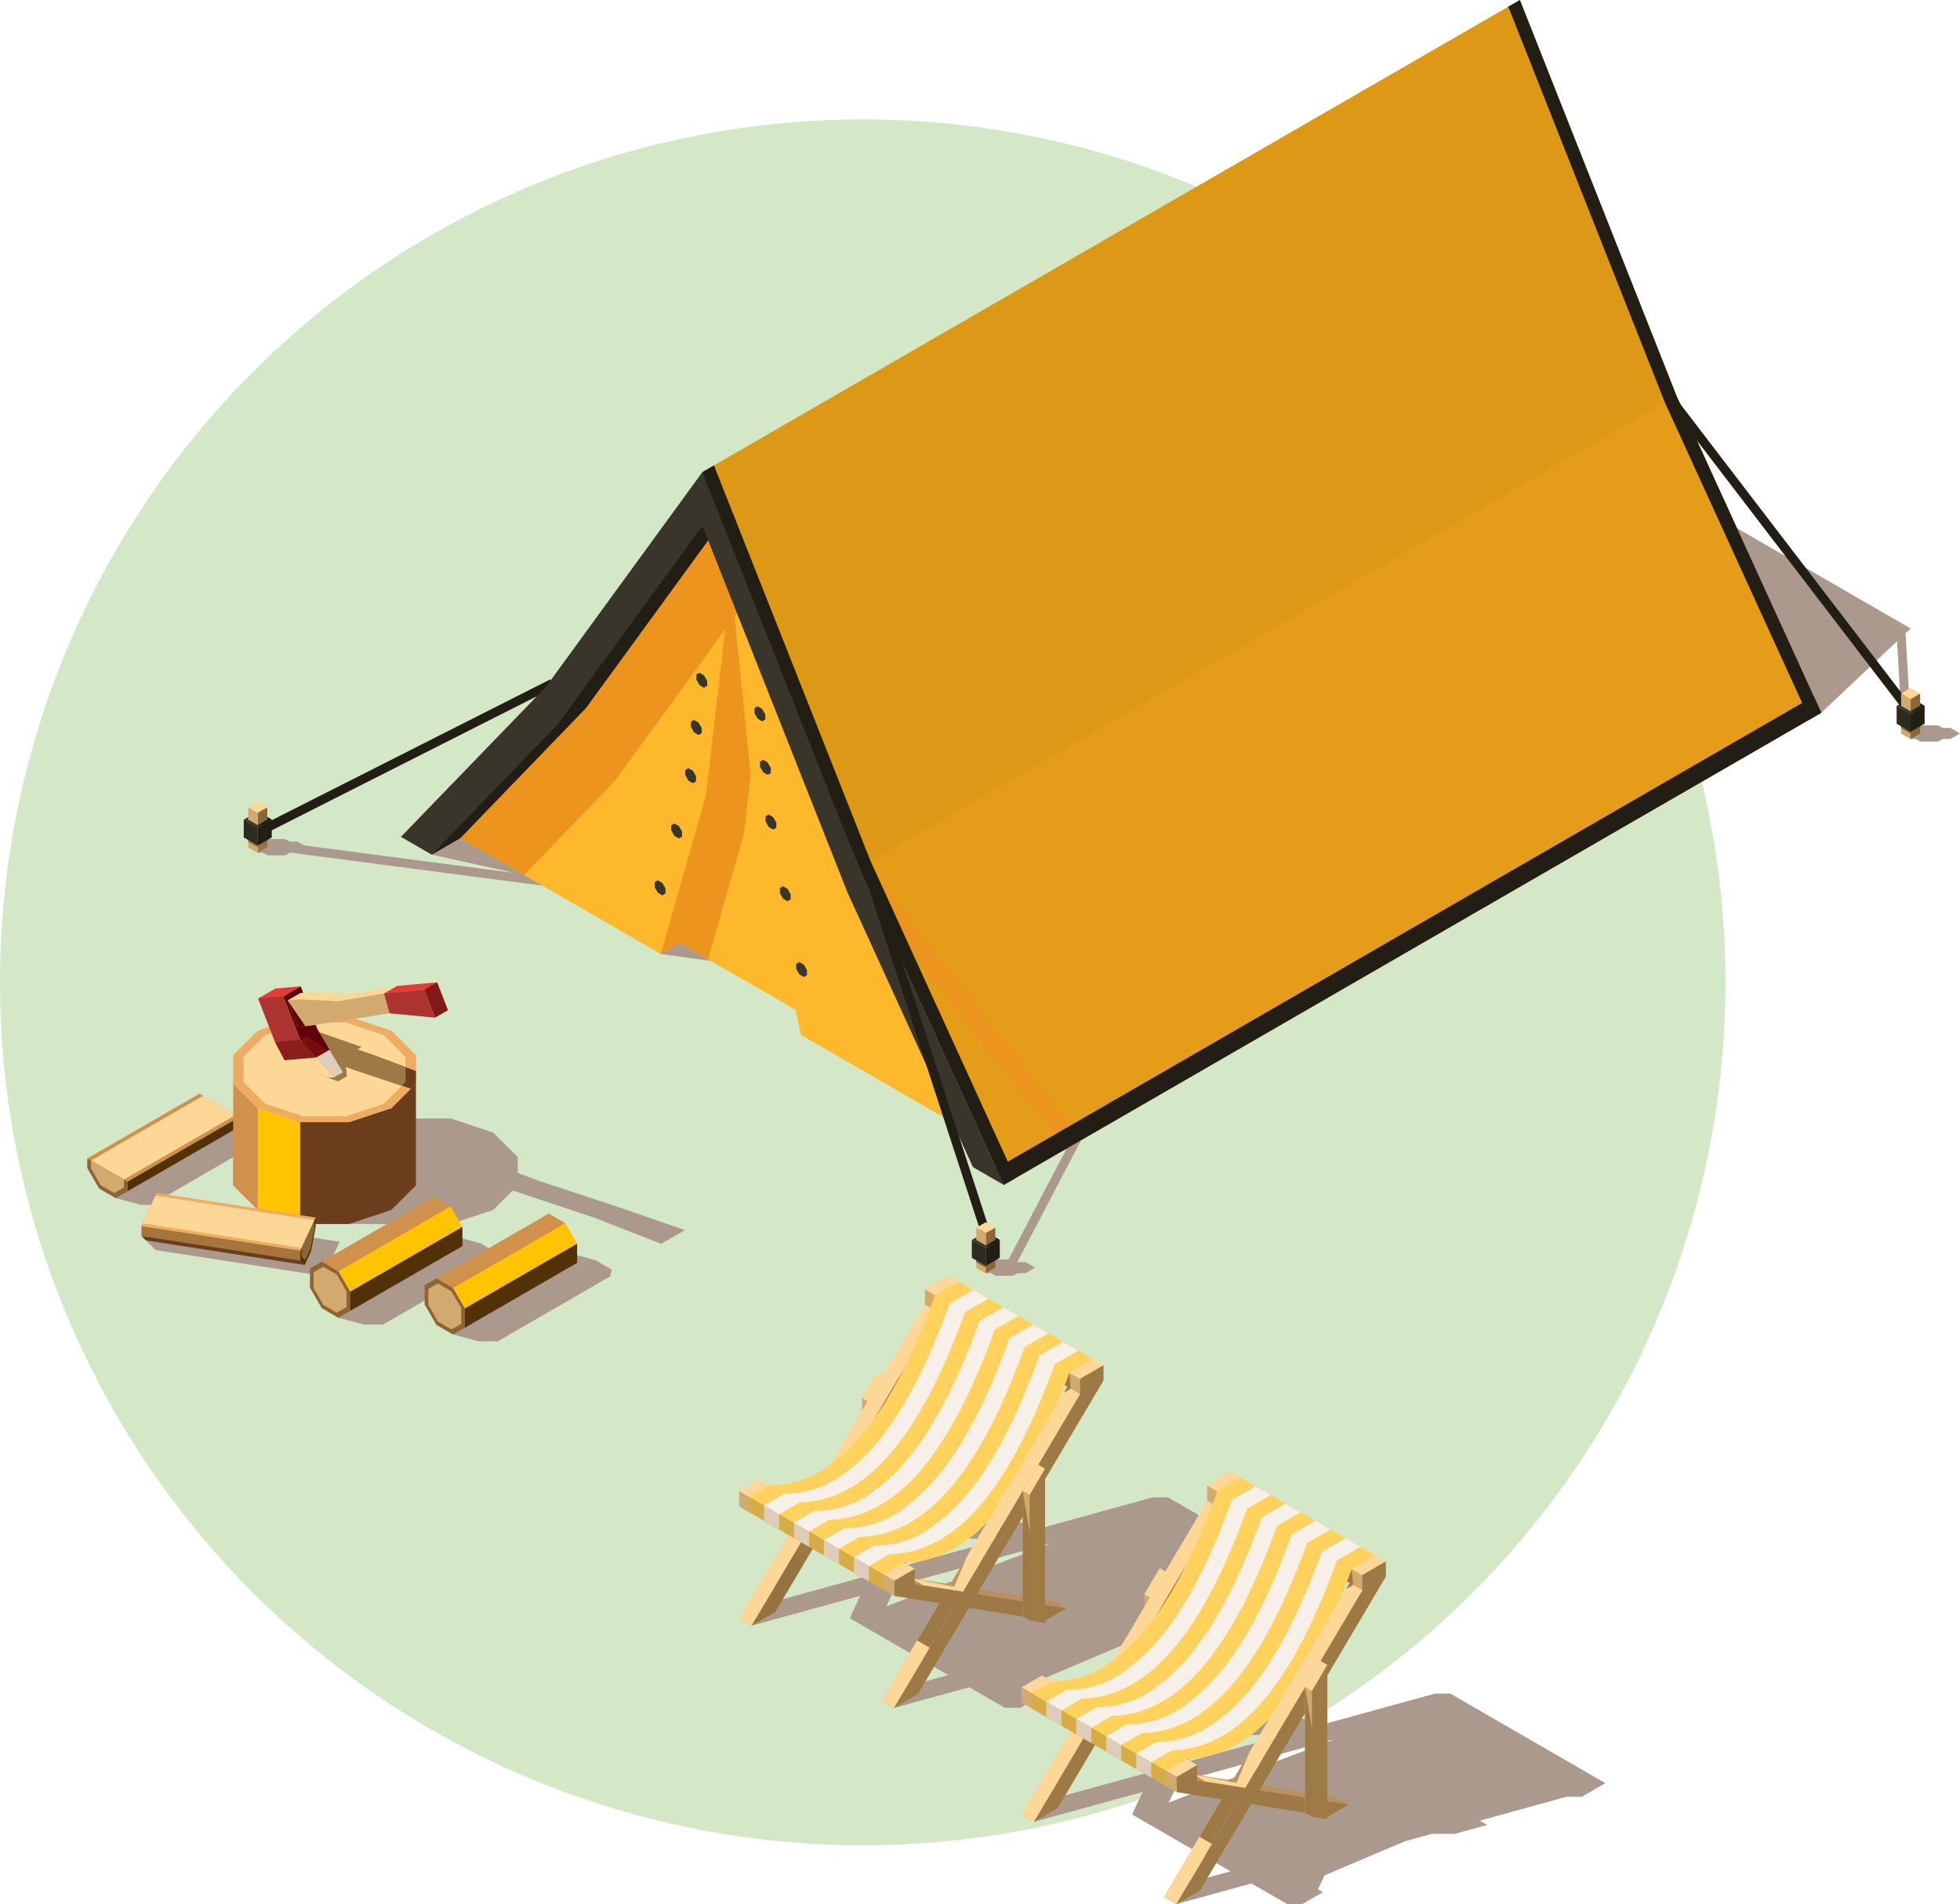 <svg xmlns="http://www.w3.org/2000/svg" xmlns:xlink="http://www.w3.org/1999/xlink" width="224" height="217.561" viewBox="0 0 224 217.561">
  <defs>
    <clipPath id="clip-path">
      <path id="パス_70" data-name="パス 70" d="M128.023,4.906,34.593,58.848,26.32,105.024l93.429-53.942Z" transform="translate(-26.32 -4.906)" fill="none" clip-rule="evenodd"/>
    </clipPath>
    <linearGradient id="linear-gradient" x1="-0.394" y1="1.278" x2="-0.377" y2="1.278" gradientUnits="objectBoundingBox">
      <stop offset="0" stop-color="#8f4d13"/>
      <stop offset="1" stop-color="#ec941d"/>
    </linearGradient>
    <clipPath id="clip-path-2">
      <path id="パス_72" data-name="パス 72" d="M36.853,47.951,35.744,37.112l-.634,1.507L32.688,59.547,27.52,77.66l3.238,1.869,4.1-14.383Z" transform="translate(-27.52 -37.112)" fill="none" clip-rule="evenodd"/>
    </clipPath>
    <linearGradient id="linear-gradient-2" x1="-0.773" y1="2.834" x2="-0.73" y2="2.834" xlink:href="#linear-gradient"/>
    <clipPath id="clip-path-3">
      <path id="パス_74" data-name="パス 74" d="M28.026,54.86,13.667,69.719l7.286,4.206L31.28,63.24,43.943,45.864l.645-5.568.42,4.107,2.832-3.884c39.5,99.787,23.424,59.016-3.252-8.382Z" transform="translate(-13.667 -32.137)" fill="none"/>
    </clipPath>
    <linearGradient id="linear-gradient-3" x1="0.021" y1="0.754" x2="0.035" y2="0.754" xlink:href="#linear-gradient"/>
    <clipPath id="clip-path-4">
      <path id="パス_75" data-name="パス 75" d="M122.376,0,28.947,53.941l17.892,45.2,60.325-24.6,33.1-29.34Z" transform="translate(-28.947 -0.001)" fill="none"/>
    </clipPath>
    <linearGradient id="linear-gradient-4" x1="-0.24" y1="1.18" x2="-0.228" y2="1.18" gradientUnits="objectBoundingBox">
      <stop offset="0" stop-color="#e49c19"/>
      <stop offset="1" stop-color="#dd9815"/>
    </linearGradient>
    <clipPath id="clip-path-5">
      <rect id="長方形_286" data-name="長方形 286" width="196.144" height="145.755" fill="none"/>
    </clipPath>
    <clipPath id="clip-path-6">
      <path id="パス_77" data-name="パス 77" d="M39.763,57.7l.621,1.354L61.8,86.079l1.494-.862.161-.094L40.524,55.7Z" transform="translate(-39.763 -55.699)" fill="none"/>
    </clipPath>
    <linearGradient id="linear-gradient-5" x1="-1.881" y1="1.479" x2="-1.83" y2="1.479" xlink:href="#linear-gradient"/>
    <clipPath id="clip-path-8">
      <path id="パス_81" data-name="パス 81" d="M.886,51.572v4.554L1.974,55.5l0-4.554Z" transform="translate(-0.886 -50.944)" fill="none"/>
    </clipPath>
    <linearGradient id="linear-gradient-6" x1="0.075" y1="15.191" x2="0.433" y2="15.191" gradientUnits="objectBoundingBox">
      <stop offset="0" stop-color="#9d7a45"/>
      <stop offset="1" stop-color="#886936"/>
    </linearGradient>
    <clipPath id="clip-path-10">
      <path id="パス_83" data-name="パス 83" d="M.283,53.387l1.092.628v-.585L.283,52.8Z" transform="translate(-0.283 -52.801)" fill="none"/>
    </clipPath>
    <linearGradient id="linear-gradient-7" x1="-0.181" y1="31.499" x2="0.984" y2="31.499" xlink:href="#linear-gradient-6"/>
    <clipPath id="clip-path-12">
      <path id="パス_91" data-name="パス 91" d="M46.835,78.1v4.554l1.09-.628V77.468Z" transform="translate(-46.835 -77.468)" fill="none"/>
    </clipPath>
    <linearGradient id="linear-gradient-8" x1="-16.359" y1="1.333" x2="-16.001" y2="1.333" xlink:href="#linear-gradient-6"/>
    <clipPath id="clip-path-14">
      <path id="パス_93" data-name="パス 93" d="M46.233,79.913l1.09.628v-.587l-1.088-.628Z" transform="translate(-46.233 -79.326)" fill="none"/>
    </clipPath>
    <linearGradient id="linear-gradient-9" x1="-53.808" y1="1.443" x2="-52.641" y2="1.443" xlink:href="#linear-gradient-6"/>
    <clipPath id="clip-path-16">
      <path id="パス_100" data-name="パス 100" d="M105.206,44.395v4.556l1.088-.63,0-4.554Z" transform="translate(-105.206 -43.767)" fill="none"/>
    </clipPath>
    <linearGradient id="linear-gradient-10" x1="-37.236" y1="18.936" x2="-36.879" y2="18.936" xlink:href="#linear-gradient-6"/>
    <clipPath id="clip-path-18">
      <path id="パス_102" data-name="パス 102" d="M104.6,46.211l1.092.63v-.587l-1.092-.63Z" transform="translate(-104.603 -45.625)" fill="none"/>
    </clipPath>
    <linearGradient id="linear-gradient-11" x1="-121.733" y1="39.589" x2="-120.568" y2="39.589" xlink:href="#linear-gradient-6"/>
    <clipPath id="clip-path-20">
      <rect id="長方形_302" data-name="長方形 302" width="99.006" height="71.806" fill="none"/>
    </clipPath>
    <clipPath id="clip-path-21">
      <path id="パス_113" data-name="パス 113" d="M22.231,3.326.991,39.18l2.7-1.56L24.927,1.764Z" transform="translate(-0.991 -1.764)" fill="none"/>
    </clipPath>
    <linearGradient id="linear-gradient-12" x1="0.197" y1="1.793" x2="0.23" y2="1.793" gradientUnits="objectBoundingBox">
      <stop offset="0" stop-color="#947341"/>
      <stop offset="1" stop-color="#9d7a45"/>
    </linearGradient>
    <clipPath id="clip-path-22">
      <path id="パス_114" data-name="パス 114" d="M18.185,4.189,7.269,22.617H9.044L19.958,4.189Z" transform="translate(-7.269 -4.189)" fill="none"/>
    </clipPath>
    <linearGradient id="linear-gradient-13" x1="-0.339" y1="4.164" x2="-0.267" y2="4.164" gradientUnits="objectBoundingBox">
      <stop offset="0" stop-color="#bc8f5a"/>
      <stop offset="1" stop-color="#9e7a45"/>
    </linearGradient>
    <clipPath id="clip-path-24">
      <path id="パス_116" data-name="パス 116" d="M7.533,18.7l10.821,1.732L16.909,19.6,6.088,17.866Z" transform="translate(-6.088 -17.866)" fill="none"/>
    </clipPath>
    <linearGradient id="linear-gradient-14" x1="-3.215" y1="4.061" x2="-2.854" y2="4.061" gradientUnits="objectBoundingBox">
      <stop offset="0" stop-color="#b86d0d"/>
      <stop offset="1" stop-color="#9c5a0b"/>
    </linearGradient>
    <clipPath id="clip-path-26">
      <path id="パス_120" data-name="パス 120" d="M18.492,5.079,29.447,11.4l-.166-1.842L18.493,3.332Z" transform="translate(-18.492 -3.332)" fill="none"/>
    </clipPath>
    <linearGradient id="linear-gradient-15" x1="-2.216" y1="5.216" x2="-2.094" y2="5.216" xlink:href="#linear-gradient-12"/>
    <clipPath id="clip-path-28">
      <path id="パス_125" data-name="パス 125" d="M13.954,30.24l1.445.836,3.118-5.264-1.446-.836Z" transform="translate(-13.954 -24.976)" fill="none"/>
    </clipPath>
    <linearGradient id="linear-gradient-16" x1="-2.594" y1="4.745" x2="-2.394" y2="4.745" xlink:href="#linear-gradient-12"/>
    <clipPath id="clip-path-30">
      <path id="パス_127" data-name="パス 127" d="M33.394,8.571v1.745L20.013,32.9l-5.494-.879V30.279l-2.351,1.359v1.745l6.906,1.105-6.92,11.683,2.7-1.56L20.7,34.748l8.8,1.409L31.851,34.8,21.634,33.163,36.09,8.754l0,0V7.017Z" transform="translate(-12.154 -7.017)" fill="none"/>
    </clipPath>
    <linearGradient id="linear-gradient-17" x1="-0.206" y1="1.417" x2="-0.171" y2="1.417" xlink:href="#linear-gradient-12"/>
    <clipPath id="clip-path-32">
      <path id="パス_135" data-name="パス 135" d="M25.455,9.383l.8-.442-.4-.233Z" transform="translate(-25.455 -8.708)" fill="none"/>
    </clipPath>
    <linearGradient id="linear-gradient-18" x1="-43.239" y1="79.645" x2="-41.539" y2="79.645" xlink:href="#linear-gradient-12"/>
    <clipPath id="clip-path-34">
      <path id="パス_138" data-name="パス 138" d="M22.231,31.225l.79.456.417-7.613-1.207-7.214Z" transform="translate(-22.231 -16.855)" fill="none"/>
    </clipPath>
    <linearGradient id="linear-gradient-19" x1="-16.163" y1="3.178" x2="-15.427" y2="3.178" xlink:href="#linear-gradient-12"/>
    <clipPath id="clip-path-35">
      <path id="パス_139" data-name="パス 139" d="M22.773,18.1v14.37l1.766.283V15.127Z" transform="translate(-22.773 -15.127)" fill="none"/>
    </clipPath>
    <linearGradient id="linear-gradient-20" x1="-2.143" y1="3.33" x2="-2.03" y2="3.33" xlink:href="#linear-gradient-13"/>
    <clipPath id="clip-path-37">
      <path id="パス_145" data-name="パス 145" d="M44.356,18.7,23.116,54.555,25.818,53,47.052,17.139Z" transform="translate(-23.116 -17.139)" fill="none"/>
    </clipPath>
    <linearGradient id="linear-gradient-21" x1="-0.53" y1="1.219" x2="-0.497" y2="1.219" xlink:href="#linear-gradient-12"/>
    <clipPath id="clip-path-38">
      <path id="パス_146" data-name="パス 146" d="M40.31,19.564,29.394,37.992h1.775L42.081,19.564Z" transform="translate(-29.394 -19.564)" fill="none"/>
    </clipPath>
    <linearGradient id="linear-gradient-22" x1="-1.938" y1="2.71" x2="-1.865" y2="2.71" xlink:href="#linear-gradient-13"/>
    <clipPath id="clip-path-40">
      <path id="パス_148" data-name="パス 148" d="M29.658,34.076,40.48,35.806l-1.445-.834L28.212,33.24Z" transform="translate(-28.212 -33.24)" fill="none"/>
    </clipPath>
    <linearGradient id="linear-gradient-23" x1="-11.194" y1="2.266" x2="-10.834" y2="2.266" xlink:href="#linear-gradient-14"/>
    <clipPath id="clip-path-42">
      <path id="パス_152" data-name="パス 152" d="M40.618,20.455,51.57,26.779l-.165-1.843L40.618,18.708Z" transform="translate(-40.618 -18.708)" fill="none"/>
    </clipPath>
    <linearGradient id="linear-gradient-24" x1="-4.918" y1="3.536" x2="-4.795" y2="3.536" xlink:href="#linear-gradient-12"/>
    <clipPath id="clip-path-44">
      <path id="パス_157" data-name="パス 157" d="M36.078,45.616l1.445.833,3.119-5.263L39.2,40.352Z" transform="translate(-36.078 -40.352)" fill="none"/>
    </clipPath>
    <linearGradient id="linear-gradient-25" x1="-7.005" y1="1.802" x2="-6.805" y2="1.802" xlink:href="#linear-gradient-12"/>
    <clipPath id="clip-path-46">
      <path id="パス_159" data-name="パス 159" d="M55.519,23.946v1.745L42.137,48.28,36.644,47.4V45.654L34.3,47.013v1.744L41.2,49.864l-6.92,11.683,2.7-1.559,5.841-9.866,8.8,1.41,2.352-1.358L43.76,48.54,58.215,24.13l0,0V22.392Z" transform="translate(-34.279 -22.392)" fill="none"/>
    </clipPath>
    <linearGradient id="linear-gradient-26" x1="-0.973" y1="0.927" x2="-0.938" y2="0.927" xlink:href="#linear-gradient-12"/>
    <clipPath id="clip-path-48">
      <path id="パス_167" data-name="パス 167" d="M47.579,24.756l.8-.44-.4-.232Z" transform="translate(-47.579 -24.084)" fill="none"/>
    </clipPath>
    <linearGradient id="linear-gradient-27" x1="-80.872" y1="49.642" x2="-79.172" y2="49.642" xlink:href="#linear-gradient-12"/>
    <clipPath id="clip-path-50">
      <path id="パス_170" data-name="パス 170" d="M44.356,46.6l.79.458.417-7.613L44.356,32.23Z" transform="translate(-44.356 -32.23)" fill="none"/>
    </clipPath>
    <linearGradient id="linear-gradient-28" x1="-32.443" y1="1.67" x2="-31.707" y2="1.67" xlink:href="#linear-gradient-12"/>
    <clipPath id="clip-path-51">
      <path id="パス_171" data-name="パス 171" d="M44.9,33.479v14.37l1.766.283V30.5Z" transform="translate(-44.898 -30.501)" fill="none"/>
    </clipPath>
    <linearGradient id="linear-gradient-29" x1="-4.644" y1="1.78" x2="-4.531" y2="1.78" xlink:href="#linear-gradient-13"/>
    <clipPath id="clip-path-53">
      <path id="パス_179" data-name="パス 179" d="M16.335,12.816,3.506,20.223v-1.1l12.828-7.407Z" transform="translate(-3.506 -11.717)" fill="none" clip-rule="evenodd"/>
    </clipPath>
    <linearGradient id="linear-gradient-30" x1="-0.218" y1="1.965" x2="-0.132" y2="1.965" gradientUnits="objectBoundingBox">
      <stop offset="0" stop-color="#78460d"/>
      <stop offset="1" stop-color="#523109"/>
    </linearGradient>
    <clipPath id="clip-path-54">
      <path id="パス_181" data-name="パス 181" d="M18.54,23.816V12.183h5.6l.984,3.468-.985,8.164Z" transform="translate(-18.54 -12.182)" fill="none" clip-rule="evenodd"/>
    </clipPath>
    <linearGradient id="linear-gradient-31" x1="-3.695" y1="2.152" x2="-3.496" y2="2.152" gradientUnits="objectBoundingBox">
      <stop offset="0" stop-color="#8c4f24"/>
      <stop offset="1" stop-color="#6b3d1d"/>
    </linearGradient>
    <clipPath id="clip-path-55">
      <path id="パス_182" data-name="パス 182" d="M20.024,24.2V12.567L15.178,10.95l-1.4,4.418,1.4,7.215Z" transform="translate(-13.778 -10.95)" fill="none" clip-rule="evenodd"/>
    </clipPath>
    <linearGradient id="linear-gradient-32" x1="-0.975" y1="2.66" x2="-0.884" y2="2.66" gradientUnits="objectBoundingBox">
      <stop offset="0" stop-color="#a7753c"/>
      <stop offset="1" stop-color="#ffc300"/>
    </linearGradient>
    <clipPath id="clip-path-56">
      <path id="パス_183" data-name="パス 183" d="M22.808,24.2V12.566l4.846-1.616,1.078,4.966-1.076,6.666Z" transform="translate(-22.807 -10.95)" fill="none" clip-rule="evenodd"/>
    </clipPath>
    <linearGradient id="linear-gradient-33" x1="-2.879" y1="1.889" x2="-2.745" y2="1.889" xlink:href="#linear-gradient-31"/>
    <clipPath id="clip-path-57">
      <path id="パス_184" data-name="パス 184" d="M12.711,20.45V8.817l2.8,2.8V23.248Z" transform="translate(-12.711 -8.817)" fill="none" clip-rule="evenodd"/>
    </clipPath>
    <linearGradient id="linear-gradient-34" x1="-5.956" y1="2.041" x2="-5.488" y2="2.041" gradientUnits="objectBoundingBox">
      <stop offset="0" stop-color="#a7753c"/>
      <stop offset="1" stop-color="#cf914c"/>
    </linearGradient>
    <clipPath id="clip-path-58">
      <path id="パス_185" data-name="パス 185" d="M29.3,20.45V8.816l-2.8,2.8,0,11.632Z" transform="translate(-26.502 -8.816)" fill="none" clip-rule="evenodd"/>
    </clipPath>
    <linearGradient id="linear-gradient-35" x1="-4.578" y1="2.024" x2="-4.394" y2="2.024" xlink:href="#linear-gradient-31"/>
    <clipPath id="clip-path-59">
      <path id="パス_188" data-name="パス 188" d="M25.454,6.306l2.322.805L32.19,8.78v1.427l-.586.586L25.13,8.638,24.162,8.3l.119,1.057-.99.572-1.108-.384L17.939,7.93l-.712-1.314,1.721-.993.005,0,.025-.016h0l.028-.016h0l.029-.017.029-.016h0l.139-.081,1.933-1.115,4.8,1.664Z" transform="translate(-17.227 -4.357)" fill="none" clip-rule="evenodd"/>
    </clipPath>
    <linearGradient id="linear-gradient-36" x1="-1.695" y1="2.505" x2="-1.599" y2="2.505" xlink:href="#linear-gradient-31"/>
    <clipPath id="clip-path-60">
      <path id="パス_189" data-name="パス 189" d="M25.454,6.306l2.322.805,3.233,1.221v1.692l-.428.428L25.13,8.638,24.162,8.3l.119,1.057-.99.572-1.108-.384L17.939,7.93l-.712-1.314,1.721-.993.005,0,.025-.016h0l.028-.016h0l.029-.017.029-.016h0l.139-.081,1.933-1.115,4.8,1.664Z" transform="translate(-17.227 -4.357)" fill="none" clip-rule="evenodd"/>
    </clipPath>
    <linearGradient id="linear-gradient-37" x1="-1.524" y1="4.441" x2="-1.434" y2="4.441" xlink:href="#linear-gradient-12"/>
    <clipPath id="clip-path-61">
      <path id="パス_192" data-name="パス 192" d="M19.239,5.009,21.07,7.026l-3.624.323L16.352,5.267Z" transform="translate(-16.352 -5.009)" fill="none" clip-rule="evenodd"/>
    </clipPath>
    <linearGradient id="linear-gradient-38" x1="-4.028" y1="8.824" x2="-3.779" y2="8.824" gradientUnits="objectBoundingBox">
      <stop offset="0" stop-color="#ad3331"/>
      <stop offset="1" stop-color="#8a1e1d"/>
    </linearGradient>
    <clipPath id="clip-path-62">
      <path id="パス_193" data-name="パス 193" d="M20.81,6.547l2.05,2.259-.665.059L17.3,7.094l-.118-.224,3.623-.323Z" transform="translate(-17.186 -6.547)" fill="none" clip-rule="evenodd"/>
    </clipPath>
    <linearGradient id="linear-gradient-39" x1="-8.553" y1="5.84" x2="-8.085" y2="5.84" gradientUnits="objectBoundingBox">
      <stop offset="0" stop-color="#fff3d8"/>
      <stop offset="1" stop-color="#fdd797"/>
    </linearGradient>
    <clipPath id="clip-path-63">
      <path id="パス_194" data-name="パス 194" d="M30.833,0,29.36.85l1.233,3.182,1.474-.851Z" transform="translate(-29.36 0.001)" fill="none"/>
    </clipPath>
    <linearGradient id="linear-gradient-40" x1="-8.087" y1="8.561" x2="-7.805" y2="8.561" gradientUnits="objectBoundingBox">
      <stop offset="0" stop-color="#61000a"/>
      <stop offset="1" stop-color="#821817"/>
    </linearGradient>
    <clipPath id="clip-path-64">
      <path id="パス_195" data-name="パス 195" d="M17.273,1.3,18.747.453l1.234,3.181-1.473.851Z" transform="translate(-17.273 -0.453)" fill="none" clip-rule="evenodd"/>
    </clipPath>
    <linearGradient id="linear-gradient-41" x1="-4.701" y1="8.427" x2="-4.417" y2="8.427" xlink:href="#linear-gradient-12"/>
    <clipPath id="clip-path-65">
      <path id="パス_197" data-name="パス 197" d="M18.553,5.281l1.981-1.144L21.9,6.423,20.383,7.3Z" transform="translate(-18.553 -4.137)" fill="none" clip-rule="evenodd"/>
    </clipPath>
    <linearGradient id="linear-gradient-42" x1="-5.162" y1="7.949" x2="-4.877" y2="7.949" gradientUnits="objectBoundingBox">
      <stop offset="0" stop-color="#8a1e1d"/>
      <stop offset="1" stop-color="#760d0f"/>
    </linearGradient>
    <clipPath id="clip-path-66">
      <path id="パス_200" data-name="パス 200" d="M21.03,5.935l.237.184-.143-.239Z" transform="translate(-21.03 -5.88)" fill="none"/>
    </clipPath>
    <linearGradient id="linear-gradient-43" x1="-84.75" y1="101.275" x2="-80.714" y2="101.275" gradientUnits="objectBoundingBox">
      <stop offset="0" stop-color="#cabbb0"/>
      <stop offset="1" stop-color="#bbaaa1"/>
    </linearGradient>
    <clipPath id="clip-path-67">
      <path id="パス_207" data-name="パス 207" d="M17.456,1.573l2.019,2.942-.847.075Z" transform="translate(-17.456 -1.573)" fill="none" clip-rule="evenodd"/>
    </clipPath>
    <linearGradient id="linear-gradient-44" x1="-7.882" y1="11.225" x2="-7.422" y2="11.225" gradientUnits="objectBoundingBox">
      <stop offset="0" stop-color="#947341"/>
      <stop offset="1" stop-color="#61000a"/>
    </linearGradient>
    <clipPath id="clip-path-68">
      <path id="パス_209" data-name="パス 209" d="M20.3,20.5V21.64L20.043,23l-.256,1.355-.361.778-.361.778-.256-.254-.254-.256V24.254Z" transform="translate(-18.556 -20.499)" fill="none" clip-rule="evenodd"/>
    </clipPath>
    <linearGradient id="linear-gradient-45" x1="-4.861" y1="2.636" x2="-4.582" y2="2.636" xlink:href="#linear-gradient-30"/>
    <clipPath id="clip-path-69">
      <path id="パス_214" data-name="パス 214" d="M23.379,25.41l-.51-.51L4.717,22.091l.509.512Z" transform="translate(-4.717 -22.091)" fill="none" clip-rule="evenodd"/>
    </clipPath>
    <linearGradient id="linear-gradient-46" x1="-2.138" y1="1.048" x2="-1.915" y2="1.048" xlink:href="#linear-gradient-31"/>
    <clipPath id="clip-path-71">
      <path id="パス_216" data-name="パス 216" d="M18.66,23.891h0v.961l.215.216.214.215c.1-.218.2-.437.306-.657s.2-.437.306-.656c.071-.38.142-.762.214-1.142l.216-1.145v-.961Z" transform="translate(-18.66 -20.723)" fill="none"/>
    </clipPath>
    <linearGradient id="linear-gradient-48" x1="-7.381" y1="2.918" x2="-6.971" y2="2.918" xlink:href="#linear-gradient-6"/>
    <clipPath id="clip-path-72">
      <rect id="長方形_354" data-name="長方形 354" width="68.293" height="41.015" fill="none"/>
    </clipPath>
    <clipPath id="clip-path-73">
      <path id="パス_218" data-name="パス 218" d="M27.348,22.763l-5.47,4.167,1.346,2.332,12.828-7.407-1.346-2.333Z" transform="translate(-21.878 -19.522)" fill="none"/>
    </clipPath>
    <linearGradient id="linear-gradient-49" x1="-1.64" y1="1.118" x2="-1.561" y2="1.118" xlink:href="#linear-gradient-32"/>
    <clipPath id="clip-path-75">
      <path id="パス_222" data-name="パス 222" d="M22.9,28.708v2.2L35.733,23.5V21.3Z" transform="translate(-22.904 -21.301)" fill="none"/>
    </clipPath>
    <linearGradient id="linear-gradient-50" x1="-1.775" y1="1.035" x2="-1.693" y2="1.035" xlink:href="#linear-gradient-30"/>
    <clipPath id="clip-path-76">
      <path id="パス_223" data-name="パス 223" d="M37.341,24.222l-5.47,4.167,1.346,2.333,12.829-7.408L44.7,20.982Z" transform="translate(-31.871 -20.982)" fill="none"/>
    </clipPath>
    <linearGradient id="linear-gradient-51" x1="-2.424" y1="1.006" x2="-2.345" y2="1.006" xlink:href="#linear-gradient-32"/>
    <clipPath id="clip-path-78">
      <path id="パス_227" data-name="パス 227" d="M32.9,30.168v2.2L45.726,24.96v-2.2Z" transform="translate(-32.897 -22.76)" fill="none"/>
    </clipPath>
    <linearGradient id="linear-gradient-52" x1="-2.593" y1="0.911" x2="-2.511" y2="0.911" xlink:href="#linear-gradient-30"/>
  </defs>
  <g id="camp-icon02" transform="translate(-201 -2536)">
    <g id="グループ_375" data-name="グループ 375" transform="translate(201 2536)">
      <circle id="楕円形_10" data-name="楕円形 10" cx="98.599" cy="98.599" r="98.599" transform="translate(0 13.641)" fill="#d4e8c8"/>
      <g id="グループ_205" data-name="グループ 205" transform="translate(27.856 0)">
        <path id="パス_68" data-name="パス 68" d="M190.872,64.492h-.6l-1.09.63,1.09.628h.6l.512.3h2.03l.512-.3h.9l1.088-.628-1.088-.63h-.9l-.512-.3-2.03,0ZM17.737,76.93l3.529,2.037,9.488,2.1-24.1-3.158-.724-.418h-.9l-.514-.3H2.49l-.516.3h-.6l-1.09.628,1.09.63h.6l.514.3H4.518l.514-.3h.154L42.211,83.6l5.219,1.153v5.566l5.707.786,2.544-4.527,7.138,1.577.1.02,24.4,4.777,22.848,3.861-7.868,4.782-7.846,4.784-.033.02-4.871,4.59-4.853,4.6,1.932,1.115,7.178-4.145-6.626,12.668-1.494,0-.512.3h-.6l-1.09.628,1.09.628h.6l.511.3h2.032l.512-.3h.9l1.09-.628-1.09-.628h-.9l-.04-.024,7.27-13.892L180.06,62.757l8.663-8.177.42,7.346,1.023-.058-.471-8.2.489-.462.11-.067L154.74,32.61l-.337-.067-43.243-9.5Z" transform="translate(0.229 18.682)" fill="#ac998d"/>
        <rect id="長方形_281" data-name="長方形 281" width="37.146" height="1.027" transform="matrix(0.892, -0.451, 0.451, 0.892, 1.912, 94.37)" fill="#221e16"/>
        <path id="パス_69" data-name="パス 69" d="M136.22,3.384,42.791,57.326,11.872,94.908,105.3,40.966Z" transform="translate(9.625 2.742)" fill="#221e16" fill-rule="evenodd"/>
        <g id="グループ_168" data-name="グループ 168" transform="translate(47.659 8.882)">
          <g id="グループ_167" data-name="グループ 167" clip-path="url(#clip-path)">
            <rect id="長方形_282" data-name="長方形 282" width="110.201" height="111.611" transform="matrix(0.105, -0.995, 0.995, 0.105, -10.408, 99.024)" fill="url(#linear-gradient)"/>
          </g>
        </g>
        <path id="パス_71" data-name="パス 71" d="M43.538,87.848,38.379,63.841,35.529,35.95,34.046,61.777,27.52,78.6Z" transform="translate(22.312 29.146)" fill="#fdb82b" fill-rule="evenodd"/>
        <g id="グループ_170" data-name="グループ 170" transform="translate(49.832 67.199)">
          <g id="グループ_169" data-name="グループ 169" clip-path="url(#clip-path-2)">
            <rect id="長方形_283" data-name="長方形 283" width="42.824" height="24.543" transform="translate(-14.733 36.465) rotate(-68)" fill="url(#linear-gradient-2)"/>
          </g>
        </g>
        <path id="パス_73" data-name="パス 73" d="M75.507,105.421,61.185,74.07l-.036-.089L44.586,32.137,33.651,58.181,13.668,69.719,36.579,82.946l5.166-18.113,2.2-18.969-.512-4.6,1.157-.965,2.852,27.891L52.6,92.194Z" transform="translate(11.081 26.054)" fill="#fdb82b" fill-rule="evenodd"/>
        <g id="グループ_172" data-name="グループ 172" transform="translate(24.748 58.191)">
          <g id="グループ_171" data-name="グループ 171" clip-path="url(#clip-path-3)">
            <rect id="長方形_284" data-name="長方形 284" width="128.579" height="128.579" transform="translate(-54.084 54.084) rotate(-45)" fill="url(#linear-gradient-3)"/>
          </g>
        </g>
        <g id="グループ_174" data-name="グループ 174" transform="translate(52.416 0)">
          <g id="グループ_173" data-name="グループ 173" clip-path="url(#clip-path-4)">
            <rect id="長方形_285" data-name="長方形 285" width="145.979" height="141.522" transform="translate(-42.931 24.786) rotate(-30)" fill="url(#linear-gradient-4)"/>
          </g>
        </g>
        <g id="グループ_176" data-name="グループ 176" transform="translate(0 0)">
          <g id="グループ_175" data-name="グループ 175" clip-path="url(#clip-path-5)">
            <path id="パス_76" data-name="パス 76" d="M148.81,61.2,55.38,115.143,38.828,78.906l93.429-53.942Z" transform="translate(31.48 20.239)" fill="#e49c19" fill-rule="evenodd"/>
          </g>
        </g>
        <g id="グループ_178" data-name="グループ 178" transform="translate(72.001 100.855)">
          <g id="グループ_177" data-name="グループ 177" clip-path="url(#clip-path-6)">
            <rect id="長方形_287" data-name="長方形 287" width="35.21" height="30.34" transform="matrix(0.242, -0.97, 0.97, 0.242, -7.131, 28.603)" fill="url(#linear-gradient-5)"/>
          </g>
        </g>
        <g id="グループ_180" data-name="グループ 180" transform="translate(0 0)">
          <g id="グループ_179" data-name="グループ 179" clip-path="url(#clip-path-5)">
            <path id="パス_78" data-name="パス 78" d="M141.784,45.821,48.354,99.763l-.86-1.887,93.428-53.942Z" transform="translate(38.506 35.619)" fill="#221e16" fill-rule="evenodd"/>
            <path id="パス_79" data-name="パス 79" d="M9.925,71.457,26.481,54.335,44.369,29.79l2.738,5.559L62.261,74.992l16.552,36.237-1.592-.918,0,.007L75.29,109.2,60.969,77.851l-.036-.089L44.369,35.918,27.81,58.639,13.451,73.5l-1.936-1.117,0,0Z" transform="translate(8.047 24.152)" fill="#3a352b" fill-rule="evenodd"/>
            <path id="パス_80" data-name="パス 80" d="M1.374,51.854l-1.09-.628,1.09-.63,1.09.63Z" transform="translate(0.23 41.019)" fill="#fdd797" fill-rule="evenodd"/>
          </g>
        </g>
        <g id="グループ_182" data-name="グループ 182" transform="translate(1.604 92.245)">
          <g id="グループ_181" data-name="グループ 181" clip-path="url(#clip-path-8)">
            <rect id="長方形_289" data-name="長方形 289" width="5.061" height="3.466" transform="matrix(0.485, -0.875, 0.875, 0.485, -2.197, 3.964)" fill="url(#linear-gradient-6)"/>
          </g>
        </g>
        <g id="グループ_184" data-name="グループ 184" transform="translate(0 0)">
          <g id="グループ_183" data-name="グループ 183" clip-path="url(#clip-path-5)">
            <path id="パス_82" data-name="パス 82" d="M1.373,51.572.285,50.943l0,4.554,1.09.63Z" transform="translate(0.23 41.302)" fill="#d2aa70" fill-rule="evenodd"/>
          </g>
        </g>
        <g id="グループ_186" data-name="グループ 186" transform="translate(0.512 95.608)">
          <g id="グループ_185" data-name="グループ 185" clip-path="url(#clip-path-10)">
            <rect id="長方形_291" data-name="長方形 291" width="1.553" height="1.598" transform="matrix(0.866, -0.5, 0.5, 0.866, -0.526, 0.304)" fill="url(#linear-gradient-7)"/>
          </g>
        </g>
        <g id="グループ_188" data-name="グループ 188" transform="translate(0 0)">
          <g id="グループ_187" data-name="グループ 187" clip-path="url(#clip-path-5)">
            <path id="パス_84" data-name="パス 84" d="M1.6,52.646,0,51.721v2.03l1.6.927Z" transform="translate(0 41.932)" fill="#2d2a20" fill-rule="evenodd"/>
            <path id="パス_85" data-name="パス 85" d="M1.6,52.779,0,51.854l.512-.3v.3l1.09.628,1.09-.628v-.3l.512.3Z" transform="translate(0 41.799)" fill="#3a352b" fill-rule="evenodd"/>
            <path id="パス_86" data-name="パス 86" d="M.886,52.483l1.09-.63v-.3l.512.3-1.09.63Z" transform="translate(0.718 41.799)" fill="#221e16" fill-rule="evenodd"/>
            <path id="パス_87" data-name="パス 87" d="M.886,52.646l1.6-.925v2.032l-1.6.925Z" transform="translate(0.718 41.932)" fill="#221e16" fill-rule="evenodd"/>
            <path id="パス_88" data-name="パス 88" d="M30.27,29.368l-1.324.764,17.892,45.2,16.552,36.237,1.324-.764L48.163,74.571Z" transform="translate(23.469 23.809)" fill="#221e16" fill-rule="evenodd"/>
            <path id="パス_89" data-name="パス 89" d="M81.137,0,79.813.764,97.7,45.968,114.257,82.2l1.324-.764L99.029,45.2Z" transform="translate(64.709 -0.001)" fill="#221e16" fill-rule="evenodd"/>
            <rect id="長方形_292" data-name="長方形 292" width="1.027" height="44.378" transform="translate(70.576 98.866) rotate(-18.041)" fill="#221e16"/>
            <path id="パス_90" data-name="パス 90" d="M47.323,78.379l-1.09-.63,1.09-.628,1.09.628Z" transform="translate(37.484 62.525)" fill="#fdd797" fill-rule="evenodd"/>
          </g>
        </g>
        <g id="グループ_190" data-name="グループ 190" transform="translate(84.807 140.274)">
          <g id="グループ_189" data-name="グループ 189" clip-path="url(#clip-path-12)">
            <rect id="長方形_294" data-name="長方形 294" width="5.063" height="3.467" transform="matrix(0.485, -0.875, 0.875, 0.485, -2.198, 3.966)" fill="url(#linear-gradient-8)"/>
          </g>
        </g>
        <g id="グループ_192" data-name="グループ 192" transform="translate(0 0)">
          <g id="グループ_191" data-name="グループ 191" clip-path="url(#clip-path-5)">
            <path id="パス_92" data-name="パス 92" d="M47.323,78.1l-1.09-.63v4.556l1.09.63Z" transform="translate(37.484 62.806)" fill="#d2aa70" fill-rule="evenodd"/>
          </g>
        </g>
        <g id="グループ_194" data-name="グループ 194" transform="translate(83.717 143.64)">
          <g id="グループ_193" data-name="グループ 193" clip-path="url(#clip-path-14)">
            <rect id="長方形_296" data-name="長方形 296" width="1.552" height="1.597" transform="translate(-0.526 0.304) rotate(-30)" fill="url(#linear-gradient-9)"/>
          </g>
        </g>
        <g id="グループ_196" data-name="グループ 196" transform="translate(0 0)">
          <g id="グループ_195" data-name="グループ 195" clip-path="url(#clip-path-5)">
            <path id="パス_94" data-name="パス 94" d="M47.554,79.172l-1.6-.925,0,2.03,1.6.927Z" transform="translate(37.254 63.437)" fill="#2d2a20" fill-rule="evenodd"/>
            <path id="パス_95" data-name="パス 95" d="M47.553,79.3l-1.6-.925.512-.3v.3l1.09.628,1.09-.628v-.3l.512.3Z" transform="translate(37.254 63.304)" fill="#3a352b" fill-rule="evenodd"/>
            <path id="パス_96" data-name="パス 96" d="M46.835,79.008l1.09-.63v-.3l.512.3-1.09.63Z" transform="translate(37.972 63.305)" fill="#221e16" fill-rule="evenodd"/>
            <path id="パス_97" data-name="パス 97" d="M46.835,79.172l1.6-.925v2.032l-1.6.925Z" transform="translate(37.972 63.437)" fill="#221e16" fill-rule="evenodd"/>
            <path id="パス_98" data-name="パス 98" d="M116.639,60.625l-26.8-35L90.654,25l26.8,35Z" transform="translate(72.839 20.267)" fill="#221e16"/>
            <path id="パス_99" data-name="パス 99" d="M105.694,44.678l-1.09-.63,1.09-.628,1.09.628Z" transform="translate(84.808 35.201)" fill="#fdd797" fill-rule="evenodd"/>
          </g>
        </g>
        <g id="グループ_198" data-name="グループ 198" transform="translate(190.502 79.249)">
          <g id="グループ_197" data-name="グループ 197" clip-path="url(#clip-path-16)">
            <rect id="長方形_298" data-name="長方形 298" width="5.063" height="3.467" transform="translate(-2.198 3.966) rotate(-61)" fill="url(#linear-gradient-10)"/>
          </g>
        </g>
        <g id="グループ_200" data-name="グループ 200" transform="translate(0 0)">
          <g id="グループ_199" data-name="グループ 199" clip-path="url(#clip-path-5)">
            <path id="パス_101" data-name="パス 101" d="M105.693,44.4l-1.09-.63v4.556l1.09.63Z" transform="translate(84.807 35.483)" fill="#d2aa70" fill-rule="evenodd"/>
          </g>
        </g>
        <g id="グループ_202" data-name="グループ 202" transform="translate(189.41 82.614)">
          <g id="グループ_201" data-name="グループ 201" clip-path="url(#clip-path-18)">
            <rect id="長方形_300" data-name="長方形 300" width="1.554" height="1.6" transform="matrix(0.866, -0.5, 0.5, 0.866, -0.527, 0.304)" fill="url(#linear-gradient-11)"/>
          </g>
        </g>
        <g id="グループ_204" data-name="グループ 204" transform="translate(0 0)">
          <g id="グループ_203" data-name="グループ 203" clip-path="url(#clip-path-5)">
            <path id="パス_103" data-name="パス 103" d="M105.924,45.47l-1.6-.925,0,2.03,1.6.927Z" transform="translate(84.577 36.114)" fill="#2d2a20" fill-rule="evenodd"/>
            <path id="パス_104" data-name="パス 104" d="M105.923,45.6l-1.6-.925.512-.3v.3l1.09.628,1.09-.628v-.3l.512.3Z" transform="translate(84.578 35.981)" fill="#3a352b" fill-rule="evenodd"/>
            <path id="パス_105" data-name="パス 105" d="M105.206,45.307l1.09-.63v-.3l.512.3-1.09.63Z" transform="translate(85.296 35.981)" fill="#221e16" fill-rule="evenodd"/>
            <path id="パス_106" data-name="パス 106" d="M105.206,45.47l1.6-.925v2.032l-1.6.925Z" transform="translate(85.296 36.114)" fill="#221e16" fill-rule="evenodd"/>
            <path id="パス_107" data-name="パス 107" d="M31.573,42.747l-.255-.148-.254-.147-.181.1-.179.105v.588l.179.313.181.311.254.147.255.148.181-.105.179-.1v-.588l-.179-.313Zm-.625,5.391-.254-.147-.255-.147-.181.1-.179.105v.589l.179.311.181.313.255.147.254.147.181-.1.181-.105v-.588l-.181-.311ZM30.3,53.65l-.254-.147-.255-.147-.181.1-.179.105v.589l.179.311.181.313.255.147.254.147.181-.1.181-.105v-.588l-.181-.311Zm-1.6,6.32-.254-.148-.255-.147-.181.105-.179.1v.588l.179.313.181.311.255.147.254.148.181-.105.181-.1v-.588l-.181-.313Zm-1.894,6.492-.255-.147-.254-.147-.181.1-.179.1v.59l.179.311.181.311.254.148.255.147.181-.1.179-.105v-.589l-.179-.313Z" transform="translate(21.029 34.417)" fill="#3a352b" fill-rule="evenodd"/>
            <path id="パス_108" data-name="パス 108" d="M33.109,44.864l-.255-.147-.253-.147-.181.1-.181.105v.588l.181.311.181.313.253.147.255.147.181-.1.179-.1v-.59l-.179-.311Zm.625,6.113-.255-.147-.253-.147-.181.1-.181.105v.588l.181.311.181.313.253.147.255.147.181-.1.179-.105V51.6l-.179-.311Zm.639,6.254-.255-.147-.255-.147-.179.1-.181.105v.588l.181.311.179.313.255.147.255.147.181-.1.179-.105v-.589l-.179-.311ZM36.01,65.42l-.255-.147-.254-.147-.181.1-.179.1v.59l.179.311.181.313.254.147.255.147.181-.1.179-.105v-.588l-.179-.313Zm1.861,8.661-.255-.147-.254-.147-.181.1-.179.1v.59l.179.311.181.311.254.148.255.147.181-.1.179-.105v-.588l-.179-.313Z" transform="translate(26.137 36.135)" fill="#3a352b" fill-rule="evenodd"/>
          </g>
        </g>
      </g>
      <g id="グループ_272" data-name="グループ 272" transform="translate(84.463 145.755)">
        <g id="グループ_207" data-name="グループ 207" transform="translate(0 0)">
          <g id="グループ_206" data-name="グループ 206" clip-path="url(#clip-path-20)">
            <path id="パス_109" data-name="パス 109" d="M32.116,41.417H30.375l-1.64-.948-2.434-1.4-8.578,2.359-1.445-.833,2.7-1.559L23.9,37.678,12.652,31.185l1.206-2.571L1.446,32.029,0,31.195l2.7-1.559,12.262-3.373,1.952-4.16H16.25L14.8,21.268l.475-1.016h3.677l.739-.43.739.43H32.718l1.325.764L46.425,17.6l.007,0,.844-.232h1.745L66.744,27.608l-2.7,1.557H62.294L52.272,31.924h.188l.787.453L49.525,33.4H46.913l-3.068.844-9.192,3.9-.747,1.592.561.325-2.352,1.356ZM20.464,22.1l-1.426,3.039L30.091,22.1Zm15.346.472L17.935,27.493l-1.091,2.326Z" transform="translate(0 7.961)" fill="#ac998d" fill-rule="evenodd"/>
            <path id="パス_110" data-name="パス 110" d="M9.64,10.521l1.766-2.976-.976,17.8-.79-.456Z" transform="translate(4.417 3.457)" fill="#d2aa70" fill-rule="evenodd"/>
            <path id="パス_111" data-name="パス 111" d="M9.64,10.521l1.766-2.976L12.193,8,10.43,10.977Z" transform="translate(4.417 3.457)" fill="#fdd797" fill-rule="evenodd"/>
            <path id="パス_112" data-name="パス 112" d="M7.186,18.532,0,30.664l1.445.836L8.633,19.366Z" transform="translate(0 8.491)" fill="#fdd797" fill-rule="evenodd"/>
          </g>
        </g>
        <g id="グループ_209" data-name="グループ 209" transform="translate(1.445 2.572)">
          <g id="グループ_208" data-name="グループ 208" clip-path="url(#clip-path-21)">
            <rect id="長方形_303" data-name="長方形 303" width="44.329" height="39.074" transform="matrix(0.485, -0.875, 0.875, 0.485, -15.865, 28.622)" fill="url(#linear-gradient-12)"/>
          </g>
        </g>
        <g id="グループ_211" data-name="グループ 211" transform="translate(10.599 6.108)">
          <g id="グループ_210" data-name="グループ 210" clip-path="url(#clip-path-22)">
            <rect id="長方形_304" data-name="長方形 304" width="20.186" height="15.416" transform="translate(-2.847 17.977) rotate(-81)" fill="url(#linear-gradient-13)"/>
          </g>
        </g>
        <g id="グループ_213" data-name="グループ 213" transform="translate(0 0)">
          <g id="グループ_212" data-name="グループ 212" clip-path="url(#clip-path-20)">
            <path id="パス_115" data-name="パス 115" d="M1.622,17.151l5.494.879,1.445.834-5.493-.879Z" transform="translate(0.743 7.858)" fill="#b86d0d" fill-rule="evenodd"/>
          </g>
        </g>
        <g id="グループ_215" data-name="グループ 215" transform="translate(8.877 26.052)">
          <g id="グループ_214" data-name="グループ 214" clip-path="url(#clip-path-24)">
            <rect id="長方形_306" data-name="長方形 306" width="4.041" height="12.487" transform="translate(-0.31 2.527) rotate(-83)" fill="url(#linear-gradient-14)"/>
          </g>
        </g>
        <g id="グループ_217" data-name="グループ 217" transform="translate(0 0)">
          <g id="グループ_216" data-name="グループ 216" clip-path="url(#clip-path-20)">
            <path id="パス_117" data-name="パス 117" d="M1.459,18.7l17.332,2.773,1.683-.973L3.142,17.723Z" transform="translate(0.669 8.12)" fill="#9b5a0b" fill-rule="evenodd"/>
            <path id="パス_118" data-name="パス 118" d="M18.77,2.263,5.39,24.85l1.445.834L20.217,3.1Z" transform="translate(2.47 1.037)" fill="#fdd797" fill-rule="evenodd"/>
            <path id="パス_119" data-name="パス 119" d="M32.289,11.3v1.745L14.566,2.811V1.066Z" transform="translate(6.674 0.488)" fill="#d2aa70" fill-rule="evenodd"/>
          </g>
        </g>
        <g id="グループ_219" data-name="グループ 219" transform="translate(26.964 4.859)">
          <g id="グループ_218" data-name="グループ 218" clip-path="url(#clip-path-26)">
            <rect id="長方形_308" data-name="長方形 308" width="11.946" height="13.34" transform="matrix(0.423, -0.906, 0.906, 0.423, -3.092, 6.631)" fill="url(#linear-gradient-15)"/>
          </g>
        </g>
        <g id="グループ_221" data-name="グループ 221" transform="translate(0 0)">
          <g id="グループ_220" data-name="グループ 220" clip-path="url(#clip-path-20)">
            <path id="パス_121" data-name="パス 121" d="M17.257,0l-2.69,1.554L32.287,11.786l2.692-1.554Z" transform="translate(6.674 0)" fill="#fdd797" fill-rule="evenodd"/>
            <path id="パス_122" data-name="パス 122" d="M12.785,23.6l5.494.879,1.445.834-5.493-.879Z" transform="translate(5.857 10.811)" fill="#bb905f" fill-rule="evenodd"/>
            <path id="パス_123" data-name="パス 123" d="M13.473,23.706l4.934.974,1,.579-4.49-.719Z" transform="translate(6.173 10.861)" fill="#fdd797" fill-rule="evenodd"/>
            <path id="パス_124" data-name="パス 124" d="M18.349,24.977,11.163,37.108l1.445.834L19.8,25.811Z" transform="translate(5.114 11.443)" fill="#fdd797" fill-rule="evenodd"/>
          </g>
        </g>
        <g id="グループ_223" data-name="グループ 223" transform="translate(20.347 36.419)">
          <g id="グループ_222" data-name="グループ 222" clip-path="url(#clip-path-28)">
            <rect id="長方形_310" data-name="長方形 310" width="7.315" height="7.617" transform="translate(-2.932 2.209) rotate(-37)" fill="url(#linear-gradient-16)"/>
          </g>
        </g>
        <g id="グループ_225" data-name="グループ 225" transform="translate(0 0)">
          <g id="グループ_224" data-name="グループ 224" clip-path="url(#clip-path-20)">
            <path id="パス_126" data-name="パス 126" d="M17.25,24.31l10.821,1.731,1.445.836L18.7,25.144Z" transform="translate(7.903 11.138)" fill="#bb905f" fill-rule="evenodd"/>
          </g>
        </g>
        <g id="グループ_227" data-name="グループ 227" transform="translate(17.722 10.232)">
          <g id="グループ_226" data-name="グループ 226" clip-path="url(#clip-path-30)">
            <rect id="長方形_312" data-name="長方形 312" width="42.065" height="45.802" transform="matrix(0.819, -0.574, 0.574, 0.819, -18.397, 12.881)" fill="url(#linear-gradient-17)"/>
          </g>
        </g>
        <g id="グループ_229" data-name="グループ 229" transform="translate(0 0)">
          <g id="グループ_228" data-name="グループ 228" clip-path="url(#clip-path-20)">
            <path id="パス_128" data-name="パス 128" d="M2.361,15.953.01,17.311,17.732,27.543l2.351-1.358Z" transform="translate(0.005 7.309)" fill="#ffd69b" fill-rule="evenodd"/>
            <path id="パス_129" data-name="パス 129" d="M17.733,27.117v1.745L.011,18.631V16.884Z" transform="translate(0.005 7.735)" fill="#d2aa70" fill-rule="evenodd"/>
            <path id="パス_130" data-name="パス 130" d="M22.027,2.012h0L24.72.455,40.082,9.324l-2.695,1.556C32.934,23.132,27.1,32.386,18.511,32.587l-2.351,1.359L.8,25.078,3.154,23.72a10.966,10.966,0,0,0,7.057-2.489c4.924-3.57,8.707-10.662,11.815-19.219" transform="translate(0.367 0.208)" fill="#ffd25e" fill-rule="evenodd"/>
            <path id="パス_131" data-name="パス 131" d="M16.161,26.208v1.747L.8,19.089V17.341Z" transform="translate(0.368 7.945)" fill="#d6ac47" fill-rule="evenodd"/>
            <path id="パス_132" data-name="パス 132" d="M33.445,8.605h0l2.7-1.556,1.726,1L35.172,9.6C30.721,21.856,24.887,31.109,16.3,31.31l-2.352,1.358-1.726-1,2.351-1.356h0a10.971,10.971,0,0,0,7.057-2.489c4.924-3.57,8.708-10.662,11.815-19.219M30.025,6.629c-3.112,8.558-6.894,15.65-11.817,19.219a10.982,10.982,0,0,1-7.056,2.491L8.8,29.7l1.726,1,2.351-1.359c8.589-.2,14.423-9.453,18.873-21.708L34.445,6.07l-1.728-1ZM26.6,4.654c-3.11,8.558-6.893,15.65-11.815,19.22a10.981,10.981,0,0,1-7.059,2.489L5.378,27.72l1.726,1L9.456,27.36c8.587-.2,14.421-9.456,18.873-21.709l2.7-1.557-1.731-1ZM23.181,2.679c-3.107,8.556-6.893,15.65-11.815,19.22a10.988,10.988,0,0,1-7.059,2.488h0L1.957,25.746l1.726,1,2.351-1.359c8.587-.2,14.421-9.456,18.874-21.708L27.6,2.119l-1.726-1L23.182,2.679Z" transform="translate(0.897 0.514)" fill="#f6f0e8" fill-rule="evenodd"/>
            <path id="パス_133" data-name="パス 133" d="M13.949,24.931v1.747l-1.725-1V23.935Zm-3.422-1.974V24.7l-1.726-1V21.961ZM7.106,20.981v1.745l-1.726-1V19.983ZM3.683,19.006v1.745l-1.726-1V18.009Z" transform="translate(0.897 8.251)" fill="#decdba" fill-rule="evenodd"/>
            <path id="パス_134" data-name="パス 134" d="M29.932,8.708,16.552,31.3,18,32.129,31.379,9.542Z" transform="translate(7.584 3.99)" fill="#fdd797" fill-rule="evenodd"/>
          </g>
        </g>
        <g id="グループ_231" data-name="グループ 231" transform="translate(37.117 12.698)">
          <g id="グループ_230" data-name="グループ 230" clip-path="url(#clip-path-32)">
            <rect id="長方形_314" data-name="長方形 314" width="0.858" height="0.742" transform="translate(-0.059 0.005) rotate(-5)" fill="url(#linear-gradient-18)"/>
          </g>
        </g>
        <g id="グループ_233" data-name="グループ 233" transform="translate(0 0)">
          <g id="グループ_232" data-name="グループ 232" clip-path="url(#clip-path-20)">
            <path id="パス_136" data-name="パス 136" d="M18.513,21.929l-1.96,3.31.443.255Z" transform="translate(7.584 10.047)" fill="#bb905f" fill-rule="evenodd"/>
            <path id="パス_137" data-name="パス 137" d="M22.231,17.79,24,14.814l-.976,17.8-.79-.456Z" transform="translate(10.185 6.787)" fill="#d2aa70" fill-rule="evenodd"/>
          </g>
        </g>
        <g id="グループ_235" data-name="グループ 235" transform="translate(32.416 24.577)">
          <g id="グループ_234" data-name="グループ 234" clip-path="url(#clip-path-34)">
            <rect id="長方形_316" data-name="長方形 316" width="1.982" height="14.869" transform="matrix(0.999, -0.052, 0.052, 0.999, -0.775, 0.041)" fill="url(#linear-gradient-19)"/>
          </g>
        </g>
        <g id="グループ_237" data-name="グループ 237" transform="translate(33.207 22.058)">
          <g id="グループ_236" data-name="グループ 236" clip-path="url(#clip-path-35)">
            <rect id="長方形_317" data-name="長方形 317" width="12.898" height="14.463" transform="translate(-8.729 7.588) rotate(-41)" fill="url(#linear-gradient-20)"/>
          </g>
        </g>
        <g id="グループ_239" data-name="グループ 239" transform="translate(0 0)">
          <g id="グループ_238" data-name="グループ 238" clip-path="url(#clip-path-20)">
            <path id="パス_140" data-name="パス 140" d="M22.231,17.79,24,14.814l.787.453-1.763,2.979Z" transform="translate(10.185 6.787)" fill="#fdd797" fill-rule="evenodd"/>
            <path id="パス_141" data-name="パス 141" d="M54.241,56.792H52.5l-1.64-.948-2.434-1.4L39.847,56.8,38.4,55.968l2.7-1.559,4.923-1.355L34.777,46.56l1.206-2.571L23.571,47.4l-1.446-.834,2.7-1.559,12.262-3.373,1.952-4.16h-.662l-1.446-.836.475-1.016h3.677l.739-.43.739.43H54.843l1.325.764L68.55,32.978l.007,0,.844-.232h1.745L88.869,42.983l-2.7,1.557H84.419L74.4,47.3h.188l.786.453L71.65,48.772H69.037l-3.067.844-9.192,3.9-.747,1.592.561.325-2.352,1.356ZM42.587,37.478l-1.425,3.039,11.053-3.039Zm15.347.472L40.06,42.868,38.97,45.193Z" transform="translate(10.137 15.005)" fill="#ac998d" fill-rule="evenodd"/>
            <path id="パス_142" data-name="パス 142" d="M31.765,25.9l1.766-2.976-.976,17.8-.79-.456Z" transform="translate(14.553 10.501)" fill="#d2aa70" fill-rule="evenodd"/>
            <path id="パス_143" data-name="パス 143" d="M31.765,25.9l1.766-2.976.787.453-1.763,2.979Z" transform="translate(14.553 10.501)" fill="#fdd797" fill-rule="evenodd"/>
            <path id="パス_144" data-name="パス 144" d="M29.311,33.907,22.125,46.039l1.445.836,7.187-12.133Z" transform="translate(10.137 15.535)" fill="#fdd797" fill-rule="evenodd"/>
          </g>
        </g>
        <g id="グループ_241" data-name="グループ 241" transform="translate(33.707 24.991)">
          <g id="グループ_240" data-name="グループ 240" clip-path="url(#clip-path-37)">
            <rect id="長方形_319" data-name="長方形 319" width="44.329" height="39.074" transform="translate(-15.865 28.622) rotate(-61)" fill="url(#linear-gradient-21)"/>
          </g>
        </g>
        <g id="グループ_243" data-name="グループ 243" transform="translate(42.861 28.527)">
          <g id="グループ_242" data-name="グループ 242" clip-path="url(#clip-path-38)">
            <rect id="長方形_320" data-name="長方形 320" width="20.186" height="15.414" transform="matrix(0.156, -0.988, 0.988, 0.156, -2.847, 17.977)" fill="url(#linear-gradient-22)"/>
          </g>
        </g>
        <g id="グループ_245" data-name="グループ 245" transform="translate(0 0)">
          <g id="グループ_244" data-name="グループ 244" clip-path="url(#clip-path-20)">
            <path id="パス_147" data-name="パス 147" d="M23.747,32.526l5.494.879,1.445.834-5.493-.879Z" transform="translate(10.88 14.902)" fill="#b86d0d" fill-rule="evenodd"/>
          </g>
        </g>
        <g id="グループ_247" data-name="グループ 247" transform="translate(41.138 48.469)">
          <g id="グループ_246" data-name="グループ 246" clip-path="url(#clip-path-40)">
            <rect id="長方形_322" data-name="長方形 322" width="4.042" height="12.489" transform="translate(-0.31 2.528) rotate(-83)" fill="url(#linear-gradient-23)"/>
          </g>
        </g>
        <g id="グループ_249" data-name="グループ 249" transform="translate(0 0)">
          <g id="グループ_248" data-name="グループ 248" clip-path="url(#clip-path-20)">
            <path id="パス_149" data-name="パス 149" d="M23.584,34.07l17.332,2.773,1.684-.973L25.268,33.1Z" transform="translate(10.805 15.164)" fill="#9b5a0b" fill-rule="evenodd"/>
            <path id="パス_150" data-name="パス 150" d="M40.9,17.638,27.515,40.225l1.445.834L42.342,18.472Z" transform="translate(12.606 8.081)" fill="#fdd797" fill-rule="evenodd"/>
            <path id="パス_151" data-name="パス 151" d="M54.414,26.673v1.745L36.691,18.187V16.441Z" transform="translate(16.81 7.533)" fill="#d2aa70" fill-rule="evenodd"/>
          </g>
        </g>
        <g id="グループ_251" data-name="グループ 251" transform="translate(59.228 27.279)">
          <g id="グループ_250" data-name="グループ 250" clip-path="url(#clip-path-42)">
            <rect id="長方形_324" data-name="長方形 324" width="11.943" height="13.337" transform="matrix(0.423, -0.906, 0.906, 0.423, -3.091, 6.629)" fill="url(#linear-gradient-24)"/>
          </g>
        </g>
        <g id="グループ_253" data-name="グループ 253" transform="translate(0 0)">
          <g id="グループ_252" data-name="グループ 252" clip-path="url(#clip-path-20)">
            <path id="パス_153" data-name="パス 153" d="M39.382,15.375l-2.69,1.554L54.412,27.161,57.1,25.607Z" transform="translate(16.811 7.044)" fill="#fdd797" fill-rule="evenodd"/>
            <path id="パス_154" data-name="パス 154" d="M34.91,38.971l5.494.879,1.445.834L36.356,39.8Z" transform="translate(15.994 17.855)" fill="#bb905f" fill-rule="evenodd"/>
            <path id="パス_155" data-name="パス 155" d="M35.6,39.081l4.934.974,1,.579-4.49-.719Z" transform="translate(16.309 17.905)" fill="#fdd797" fill-rule="evenodd"/>
            <path id="パス_156" data-name="パス 156" d="M40.474,40.352,33.288,52.484l1.445.834L41.92,41.186Z" transform="translate(15.251 18.488)" fill="#fdd797" fill-rule="evenodd"/>
          </g>
        </g>
        <g id="グループ_255" data-name="グループ 255" transform="translate(52.608 58.84)">
          <g id="グループ_254" data-name="グループ 254" clip-path="url(#clip-path-44)">
            <rect id="長方形_326" data-name="長方形 326" width="7.314" height="7.616" transform="matrix(0.799, -0.602, 0.602, 0.799, -2.93, 2.208)" fill="url(#linear-gradient-25)"/>
          </g>
        </g>
        <g id="グループ_257" data-name="グループ 257" transform="translate(0 0)">
          <g id="グループ_256" data-name="グループ 256" clip-path="url(#clip-path-20)">
            <path id="パス_158" data-name="パス 158" d="M39.375,39.685,50.2,41.416l1.445.836-10.82-1.732Z" transform="translate(18.04 18.182)" fill="#bb905f" fill-rule="evenodd"/>
          </g>
        </g>
        <g id="グループ_259" data-name="グループ 259" transform="translate(49.984 32.651)">
          <g id="グループ_258" data-name="グループ 258" clip-path="url(#clip-path-46)">
            <rect id="長方形_328" data-name="長方形 328" width="42.065" height="45.802" transform="matrix(0.819, -0.574, 0.574, 0.819, -18.397, 12.881)" fill="url(#linear-gradient-26)"/>
          </g>
        </g>
        <g id="グループ_261" data-name="グループ 261" transform="translate(0 0)">
          <g id="グループ_260" data-name="グループ 260" clip-path="url(#clip-path-20)">
            <path id="パス_160" data-name="パス 160" d="M24.485,31.329l-2.351,1.358L39.857,42.918l2.351-1.358Z" transform="translate(10.141 14.353)" fill="#ffd69b" fill-rule="evenodd"/>
            <path id="パス_161" data-name="パス 161" d="M39.858,42.492v1.745L22.136,34.006V32.259Z" transform="translate(10.142 14.78)" fill="#d2aa70" fill-rule="evenodd"/>
            <path id="パス_162" data-name="パス 162" d="M44.151,17.388h0l2.693-1.556L62.205,24.7l-2.695,1.556C55.059,38.508,49.225,47.762,40.636,47.963l-2.351,1.359L22.927,40.454,25.278,39.1a10.963,10.963,0,0,0,7.057-2.489c4.924-3.57,8.707-10.662,11.815-19.219" transform="translate(10.504 7.253)" fill="#ffd25e" fill-rule="evenodd"/>
            <path id="パス_163" data-name="パス 163" d="M38.286,41.583v1.748L22.927,34.464V32.716Z" transform="translate(10.504 14.989)" fill="#d6ac47" fill-rule="evenodd"/>
            <path id="パス_164" data-name="パス 164" d="M55.571,23.98h0l2.695-1.556,1.726,1L57.3,24.976C52.846,37.231,47.012,46.484,38.424,46.685l-2.352,1.358-1.726-1L36.7,45.689h0A10.978,10.978,0,0,0,43.756,43.2c4.923-3.57,8.707-10.662,11.815-19.219M52.15,22c-3.112,8.558-6.894,15.65-11.817,19.219a10.982,10.982,0,0,1-7.056,2.491l-2.352,1.358,1.726,1L35,44.709c8.59-.2,14.423-9.453,18.873-21.708l2.7-1.557-1.729-1Zm-3.422-1.976c-3.11,8.558-6.893,15.65-11.815,19.22a10.981,10.981,0,0,1-7.059,2.489L27.5,43.1l1.726,1,2.352-1.356c8.587-.2,14.421-9.456,18.873-21.709l2.7-1.557-1.729-1Zm-3.422-1.974C42.2,26.611,38.413,33.7,33.49,37.273a10.974,10.974,0,0,1-7.057,2.489h0l-2.351,1.359,1.726,1,2.351-1.359c8.587-.2,14.421-9.456,18.874-21.708l2.695-1.557L48,16.5l-2.695,1.557Z" transform="translate(11.033 7.558)" fill="#f6f0e8" fill-rule="evenodd"/>
            <path id="パス_165" data-name="パス 165" d="M36.074,40.306v1.747l-1.725-1V39.31Zm-3.422-1.974v1.747l-1.726-1V37.336Zm-3.421-1.976V38.1l-1.726-1V35.358Zm-3.422-1.974v1.745l-1.726-1V33.384Z" transform="translate(11.033 15.295)" fill="#decdba" fill-rule="evenodd"/>
            <path id="パス_166" data-name="パス 166" d="M52.057,24.084,38.677,46.67l1.445.834L53.5,24.918Z" transform="translate(17.72 11.034)" fill="#fdd797" fill-rule="evenodd"/>
          </g>
        </g>
        <g id="グループ_263" data-name="グループ 263" transform="translate(69.378 35.118)">
          <g id="グループ_262" data-name="グループ 262" clip-path="url(#clip-path-48)">
            <rect id="長方形_330" data-name="長方形 330" width="0.858" height="0.74" transform="matrix(0.996, -0.087, 0.087, 0.996, -0.058, 0.005)" fill="url(#linear-gradient-27)"/>
          </g>
        </g>
        <g id="グループ_265" data-name="グループ 265" transform="translate(0 0)">
          <g id="グループ_264" data-name="グループ 264" clip-path="url(#clip-path-20)">
            <path id="パス_168" data-name="パス 168" d="M40.638,37.3l-1.96,3.309.443.257Z" transform="translate(17.721 17.091)" fill="#bb905f" fill-rule="evenodd"/>
            <path id="パス_169" data-name="パス 169" d="M44.356,33.165l1.766-2.976-.976,17.8-.79-.456Z" transform="translate(20.322 13.831)" fill="#d2aa70" fill-rule="evenodd"/>
          </g>
        </g>
        <g id="グループ_267" data-name="グループ 267" transform="translate(64.678 46.997)">
          <g id="グループ_266" data-name="グループ 266" clip-path="url(#clip-path-50)">
            <rect id="長方形_332" data-name="長方形 332" width="1.982" height="14.869" transform="translate(-0.775 0.041) rotate(-3)" fill="url(#linear-gradient-28)"/>
          </g>
        </g>
        <g id="グループ_269" data-name="グループ 269" transform="translate(65.469 44.475)">
          <g id="グループ_268" data-name="グループ 268" clip-path="url(#clip-path-51)">
            <rect id="長方形_333" data-name="長方形 333" width="12.899" height="14.464" transform="translate(-8.73 7.588) rotate(-41)" fill="url(#linear-gradient-29)"/>
          </g>
        </g>
        <g id="グループ_271" data-name="グループ 271" transform="translate(0 0)">
          <g id="グループ_270" data-name="グループ 270" clip-path="url(#clip-path-20)">
            <path id="パス_172" data-name="パス 172" d="M44.356,33.165l1.766-2.976.787.453-1.763,2.979Z" transform="translate(20.322 13.831)" fill="#fdd797" fill-rule="evenodd"/>
          </g>
        </g>
      </g>
      <g id="グループ_325" data-name="グループ 325" transform="translate(9.979 112.24)">
        <path id="パス_173" data-name="パス 173" d="M44.554,23.6h-1.1L30.629,31.006l-.106.39-.1.388.955.55.95.55,2.9.778h2.2l12.828-7.408.106-.387.1-.391-.951-.548-.952-.55-1.451-.39L45.655,23.6Z" transform="translate(9.479 7.356)" fill="#ac998d"/>
        <path id="パス_174" data-name="パス 174" d="M1.236,19.124l-.106.388-.1.39.952.55.951.55,2.9.778h1.1L19.742,14.36l-4.578-2.643h-1.1Z" transform="translate(0.32 3.653)" fill="#ac998d" fill-rule="evenodd"/>
        <path id="パス_175" data-name="パス 175" d="M0,17.1l4.6,2.655,12.83-7.407-4.6-2.655Z" transform="translate(0 3.022)" fill="#cf914c"/>
        <path id="パス_176" data-name="パス 176" d="M.32,17.284l3.76,2.171,12.83-7.407L13.147,9.878Z" transform="translate(0.1 3.079)" fill="#fdd797"/>
        <path id="パス_177" data-name="パス 177" d="M0,16.439l.673,1.166.674,1.166.952.551.952.55.673-.388.673-.39v-1.1L0,15.34Z" transform="translate(0 4.782)" fill="#8d6434"/>
        <path id="パス_178" data-name="パス 178" d="M.32,16.423l.55.955.552.954.779.45.779.45.55-.317L4.08,18.6v-.9L.32,15.524Z" transform="translate(0.1 4.839)" fill="#d2aa70"/>
        <g id="グループ_274" data-name="グループ 274" transform="translate(4.599 15.37)">
          <g id="グループ_273" data-name="グループ 273" clip-path="url(#clip-path-53)">
            <rect id="長方形_335" data-name="長方形 335" width="15.346" height="14.601" transform="matrix(0.788, -0.616, 0.616, 0.788, -4.127, 3.224)" fill="url(#linear-gradient-30)"/>
          </g>
        </g>
        <path id="パス_180" data-name="パス 180" d="M20.357,11.858l-4.845,1.616-2.8,2.8V19.5l2.8,2.8,4.845,1.616H37.585L42.431,22.3l2.213-2.211,1.4.467L53.93,23.18l7.693,3,1.474-.851,1.234-.714-7.669-2.656L47.545,18.95l-2.315-.875v-1.8l-2.8-2.8-4.845-1.616Z" transform="translate(3.962 3.697)" fill="#ac998d"/>
        <g id="グループ_276" data-name="グループ 276" transform="translate(24.318 15.98)">
          <g id="グループ_275" data-name="グループ 275" clip-path="url(#clip-path-54)">
            <rect id="長方形_336" data-name="長方形 336" width="6.58" height="11.634" transform="translate(0)" fill="url(#linear-gradient-31)"/>
          </g>
        </g>
        <g id="グループ_278" data-name="グループ 278" transform="translate(18.072 14.364)">
          <g id="グループ_277" data-name="グループ 277" clip-path="url(#clip-path-55)">
            <rect id="長方形_337" data-name="長方形 337" width="14.368" height="9.267" transform="matrix(0.242, -0.97, 0.97, 0.242, -3.11, 12.475)" fill="url(#linear-gradient-32)"/>
          </g>
        </g>
        <g id="グループ_280" data-name="グループ 280" transform="translate(29.914 14.364)">
          <g id="グループ_279" data-name="グループ 279" clip-path="url(#clip-path-56)">
            <rect id="長方形_338" data-name="長方形 338" width="9.729" height="14.431" transform="translate(-3.894 1.265) rotate(-18)" fill="url(#linear-gradient-33)"/>
          </g>
        </g>
        <g id="グループ_282" data-name="グループ 282" transform="translate(16.672 11.566)">
          <g id="グループ_281" data-name="グループ 281" clip-path="url(#clip-path-57)">
            <rect id="長方形_339" data-name="長方形 339" width="2.799" height="14.431" transform="translate(0 0)" fill="url(#linear-gradient-34)"/>
          </g>
        </g>
        <g id="グループ_284" data-name="グループ 284" transform="translate(34.761 11.565)">
          <g id="グループ_283" data-name="グループ 283" clip-path="url(#clip-path-58)">
            <rect id="長方形_340" data-name="長方形 340" width="7.121" height="14.589" transform="translate(-4.241 1.378) rotate(-18)" fill="url(#linear-gradient-35)"/>
          </g>
        </g>
        <path id="パス_186" data-name="パス 186" d="M30.8,4.6l2.8,2.8v3.232l-2.8,2.8-4.846,1.616h-5.6L15.51,13.432l-2.8-2.8V7.4l2.8-2.8,4.846-1.616h5.6Z" transform="translate(3.961 0.932)" fill="#eeab62" fill-rule="evenodd"/>
        <path id="パス_187" data-name="パス 187" d="M29.653,4.942l2.482,2.482v2.865L29.653,12.77l-4.3,1.432H20.393l-4.3-1.432-2.482-2.482V7.424l2.482-2.482,4.3-1.434h4.962Z" transform="translate(4.242 1.095)" fill="#fdd797" fill-rule="evenodd"/>
        <g id="グループ_286" data-name="グループ 286" transform="translate(22.595 5.716)">
          <g id="グループ_285" data-name="グループ 285" clip-path="url(#clip-path-59)">
            <rect id="長方形_341" data-name="長方形 341" width="13.703" height="16.004" transform="translate(-2.984 4.424) rotate(-56)" fill="url(#linear-gradient-36)"/>
          </g>
        </g>
        <g id="グループ_288" data-name="グループ 288" transform="translate(22.595 5.716)">
          <g id="グループ_287" data-name="グループ 287" clip-path="url(#clip-path-60)">
            <rect id="長方形_342" data-name="長方形 342" width="14.565" height="8.176" transform="matrix(0.988, -0.156, 0.156, 0.988, -0.942, 0.149)" fill="url(#linear-gradient-37)"/>
          </g>
        </g>
        <path id="パス_190" data-name="パス 190" d="M27.325.41l-1.474.851,5.835,2.77L31.926,0Z" transform="translate(8.056 0.001)" fill="#e13c37"/>
        <path id="パス_191" data-name="パス 191" d="M14.88,1.566,16.9.909l.866.4L19.7,6.287l-.829,1.007-2.057-.749Z" transform="translate(4.637 0.285)" fill="#ad3331" fill-rule="evenodd"/>
        <g id="グループ_290" data-name="グループ 290" transform="translate(21.448 6.571)">
          <g id="グループ_289" data-name="グループ 289" clip-path="url(#clip-path-61)">
            <rect id="長方形_343" data-name="長方形 343" width="5.257" height="3.997" transform="translate(-0.842 0.357) rotate(-23)" fill="url(#linear-gradient-38)"/>
          </g>
        </g>
        <g id="グループ_292" data-name="グループ 292" transform="translate(22.542 8.589)">
          <g id="グループ_291" data-name="グループ 291" clip-path="url(#clip-path-62)">
            <rect id="長方形_344" data-name="長方形 344" width="2.803" height="5.855" transform="matrix(0.087, -0.996, 0.996, 0.087, -0.201, 2.3)" fill="url(#linear-gradient-39)"/>
          </g>
        </g>
        <g id="グループ_294" data-name="グループ 294" transform="translate(38.51 0)">
          <g id="グループ_293" data-name="グループ 293" clip-path="url(#clip-path-63)">
            <rect id="長方形_345" data-name="長方形 345" width="4.642" height="4.838" transform="matrix(0.777, -0.629, 0.629, 0.777, -1.973, 1.597)" fill="url(#linear-gradient-40)"/>
          </g>
        </g>
        <g id="グループ_296" data-name="グループ 296" transform="translate(22.656 0.595)">
          <g id="グループ_295" data-name="グループ 295" clip-path="url(#clip-path-64)">
            <rect id="長方形_346" data-name="長方形 346" width="4.617" height="4.845" transform="translate(-1.956 1.528) rotate(-38)" fill="url(#linear-gradient-41)"/>
          </g>
        </g>
        <path id="パス_196" data-name="パス 196" d="M17.08,1.486,19.062.342,20.3,3.523l.7,1.8-.48,1.154-1.5-.009-.7-1.8Z" transform="translate(5.323 0.108)" fill="#60000a" fill-rule="evenodd"/>
        <g id="グループ_298" data-name="グループ 298" transform="translate(24.335 5.428)">
          <g id="グループ_297" data-name="グループ 297" clip-path="url(#clip-path-65)">
            <rect id="長方形_347" data-name="長方形 347" width="4.593" height="4.571" transform="translate(-1.557 1.306) rotate(-40)" fill="url(#linear-gradient-42)"/>
          </g>
        </g>
        <path id="パス_198" data-name="パス 198" d="M19.1,4.866l1.262-.729,1.363,2.286-.093.055Z" transform="translate(5.952 1.29)" fill="#60000a" fill-rule="evenodd"/>
        <path id="パス_199" data-name="パス 199" d="M21.462,5.88,22.99,8.442l-.5.286L22,9.014,19.949,6.755Z" transform="translate(6.217 1.834)" fill="#decdba" fill-rule="evenodd"/>
        <g id="グループ_300" data-name="グループ 300" transform="translate(27.584 7.714)">
          <g id="グループ_299" data-name="グループ 299" clip-path="url(#clip-path-66)">
            <rect id="長方形_348" data-name="長方形 348" width="0.325" height="0.325" transform="translate(-0.103 0.06) rotate(-30)" fill="url(#linear-gradient-43)"/>
          </g>
        </g>
        <path id="パス_201" data-name="パス 201" d="M17.765,1.486,19.747.342,16.862.6,14.88,1.743Z" transform="translate(4.637 0.108)" fill="#e13c37" fill-rule="evenodd"/>
        <path id="パス_202" data-name="パス 202" d="M21.878,2.063l1.474-.85,5.21-.9-1.473.851Z" transform="translate(6.818 0.099)" fill="#fdd797" fill-rule="evenodd"/>
        <path id="パス_203" data-name="パス 203" d="M18.518,1.679l4.408.222,1.474-.85L19.992.829Z" transform="translate(5.771 0.26)" fill="#fdd797"/>
        <path id="パス_204" data-name="パス 204" d="M17.456,1.8,18.93.953,20.323.829l3.524,2.408Z" transform="translate(5.44 0.259)" fill="#fdd797" fill-rule="evenodd"/>
        <path id="パス_205" data-name="パス 205" d="M17.456,1.861l1.393-.125,4.407.223,5.211-.9,4.6-.411L34.3,3.829l-5.2-.5L20.019,4.754l-1.392.125Z" transform="translate(5.44 0.203)" fill="#d2aa70" fill-rule="evenodd"/>
        <path id="パス_206" data-name="パス 206" d="M25.851,1.06l4.6-.412,1.234,3.181-5.2-.5Z" transform="translate(8.056 0.203)" fill="#ad3331" fill-rule="evenodd"/>
        <g id="グループ_302" data-name="グループ 302" transform="translate(22.896 2.065)">
          <g id="グループ_301" data-name="グループ 301" clip-path="url(#clip-path-67)">
            <rect id="長方形_349" data-name="長方形 349" width="2.852" height="3.493" transform="translate(-0.887 0.288) rotate(-18)" fill="url(#linear-gradient-44)"/>
          </g>
        </g>
        <path id="パス_208" data-name="パス 208" d="M9.09,20.456H7.95l-1.06.55-1.061.55-.362.778-.361.779.55.55.55.551,18.152,2.807H25.5l1.744-3.757Z" transform="translate(1.591 6.376)" fill="#ac998d" fill-rule="evenodd"/>
        <g id="グループ_304" data-name="グループ 304" transform="translate(24.339 26.888)">
          <g id="グループ_303" data-name="グループ 303" clip-path="url(#clip-path-68)">
            <rect id="長方形_350" data-name="長方形 350" width="4.702" height="5.334" transform="matrix(0.788, -0.616, 0.616, 0.788, -2.623, 2.049)" fill="url(#linear-gradient-45)"/>
          </g>
        </g>
        <path id="パス_210" data-name="パス 210" d="M22.868,24.03v1.14L4.716,22.361v-1.14Z" transform="translate(1.47 6.615)" fill="#a7743c" fill-rule="evenodd"/>
        <path id="パス_211" data-name="パス 211" d="M22.868,24.922l1.743-3.757L6.461,18.359,4.716,22.114Z" transform="translate(1.47 5.722)" fill="#eeab62" fill-rule="evenodd"/>
        <path id="パス_212" data-name="パス 212" d="M22.868,24.922l1.743-3.757L6.461,18.359,4.716,22.114Z" transform="translate(1.47 5.722)" fill="#eeab62" fill-rule="evenodd"/>
        <path id="パス_213" data-name="パス 213" d="M22.972,24.559l1.472-3.169L6.292,18.582,4.82,21.751Z" transform="translate(1.502 5.792)" fill="#fdd797" fill-rule="evenodd"/>
        <g id="グループ_306" data-name="グループ 306" transform="translate(6.187 28.977)">
          <g id="グループ_305" data-name="グループ 305" clip-path="url(#clip-path-69)">
            <rect id="長方形_351" data-name="長方形 351" width="5.883" height="18.942" transform="translate(-0.457 3.254) rotate(-82)" fill="url(#linear-gradient-46)"/>
          </g>
        </g>
        <g id="グループ_308" data-name="グループ 308" transform="translate(24.339 26.888)">
          <g id="グループ_307" data-name="グループ 307" clip-path="url(#clip-path-68)">
            <rect id="長方形_352" data-name="長方形 352" width="4.702" height="5.334" transform="matrix(0.788, -0.616, 0.616, 0.788, -2.623, 2.049)" fill="url(#linear-gradient-45)"/>
          </g>
        </g>
        <g id="グループ_310" data-name="グループ 310" transform="translate(24.475 27.182)">
          <g id="グループ_309" data-name="グループ 309" clip-path="url(#clip-path-71)">
            <rect id="長方形_353" data-name="長方形 353" width="3.199" height="4.766" transform="translate(-1.695 0.755) rotate(-24)" fill="url(#linear-gradient-48)"/>
          </g>
        </g>
        <g id="グループ_312" data-name="グループ 312" transform="translate(0 0.001)">
          <g id="グループ_311" data-name="グループ 311" transform="translate(0 0)" clip-path="url(#clip-path-72)">
            <path id="パス_217" data-name="パス 217" d="M20.635,29.547l-.106.388-.1.39.954.55.95.55,2.9.778h2.2l12.828-7.408.108-.387.1-.391-.951-.548-.952-.55-1.451-.39-1.451-.388h-2.2Z" transform="translate(6.366 6.899)" fill="#ac998d" fill-rule="evenodd"/>
          </g>
        </g>
        <g id="グループ_314" data-name="グループ 314" transform="translate(28.696 25.607)">
          <g id="グループ_313" data-name="グループ 313" clip-path="url(#clip-path-73)">
            <rect id="長方形_355" data-name="長方形 355" width="16.722" height="17.05" transform="translate(-4.843 5.379) rotate(-48)" fill="url(#linear-gradient-49)"/>
          </g>
        </g>
        <g id="グループ_316" data-name="グループ 316" transform="translate(0 0.001)">
          <g id="グループ_315" data-name="グループ 315" transform="translate(0 0)" clip-path="url(#clip-path-72)">
            <path id="パス_219" data-name="パス 219" d="M35.159,19.784,22.33,27.19l-1.9-1.1,12.828-7.407Z" transform="translate(6.365 5.823)" fill="#cf914c" fill-rule="evenodd"/>
            <path id="パス_220" data-name="パス 220" d="M22.65,25.431l-.952-.55-.952-.55-.673.388-.674.39v2.2l.674,1.166.673,1.166.952.551.952.55.673-.388.674-.39v-2.2L23.324,26.6Z" transform="translate(6.045 7.582)" fill="#8d6434" fill-rule="evenodd"/>
            <path id="パス_221" data-name="パス 221" d="M22.377,25.675l-.779-.45-.779-.45-.551.317-.551.319v1.8l.551.954.551.955.779.45.779.45.551-.319.551-.317v-1.8l-.551-.955Z" transform="translate(6.145 7.721)" fill="#d2aa70" fill-rule="evenodd"/>
          </g>
        </g>
        <g id="グループ_318" data-name="グループ 318" transform="translate(30.042 27.94)">
          <g id="グループ_317" data-name="グループ 317" clip-path="url(#clip-path-75)">
            <rect id="長方形_357" data-name="長方形 357" width="16.023" height="15.467" transform="matrix(0.788, -0.616, 0.616, 0.788, -4.66, 3.641)" fill="url(#linear-gradient-50)"/>
          </g>
        </g>
        <g id="グループ_320" data-name="グループ 320" transform="translate(41.803 27.522)">
          <g id="グループ_319" data-name="グループ 319" clip-path="url(#clip-path-76)">
            <rect id="長方形_358" data-name="長方形 358" width="16.723" height="17.051" transform="translate(-4.843 5.379) rotate(-48)" fill="url(#linear-gradient-51)"/>
          </g>
        </g>
        <g id="グループ_322" data-name="グループ 322" transform="translate(0 0.001)">
          <g id="グループ_321" data-name="グループ 321" transform="translate(0 0)" clip-path="url(#clip-path-72)">
            <path id="パス_224" data-name="パス 224" d="M45.152,21.243,32.323,28.65l-1.9-1.1,12.828-7.407Z" transform="translate(9.479 6.277)" fill="#cf914c" fill-rule="evenodd"/>
            <path id="パス_225" data-name="パス 225" d="M32.643,26.89l-.952-.55-.952-.55-.673.388-.674.39v2.2l.674,1.166.673,1.166.952.551.952.55.673-.388.674-.39v-2.2l-.673-1.167Z" transform="translate(9.159 8.037)" fill="#8d6434" fill-rule="evenodd"/>
            <path id="パス_226" data-name="パス 226" d="M32.37,27.135l-.779-.45-.779-.45-.55.317-.552.319v1.8l.551.954.551.954.779.45.779.45.551-.317.551-.319v-1.8l-.551-.955Z" transform="translate(9.259 8.176)" fill="#d2aa70" fill-rule="evenodd"/>
          </g>
        </g>
        <g id="グループ_324" data-name="グループ 324" transform="translate(43.149 29.854)">
          <g id="グループ_323" data-name="グループ 323" clip-path="url(#clip-path-78)">
            <rect id="長方形_360" data-name="長方形 360" width="16.024" height="15.468" transform="translate(-4.661 3.641) rotate(-38)" fill="url(#linear-gradient-52)"/>
          </g>
        </g>
      </g>
    </g>
  </g>
</svg>
